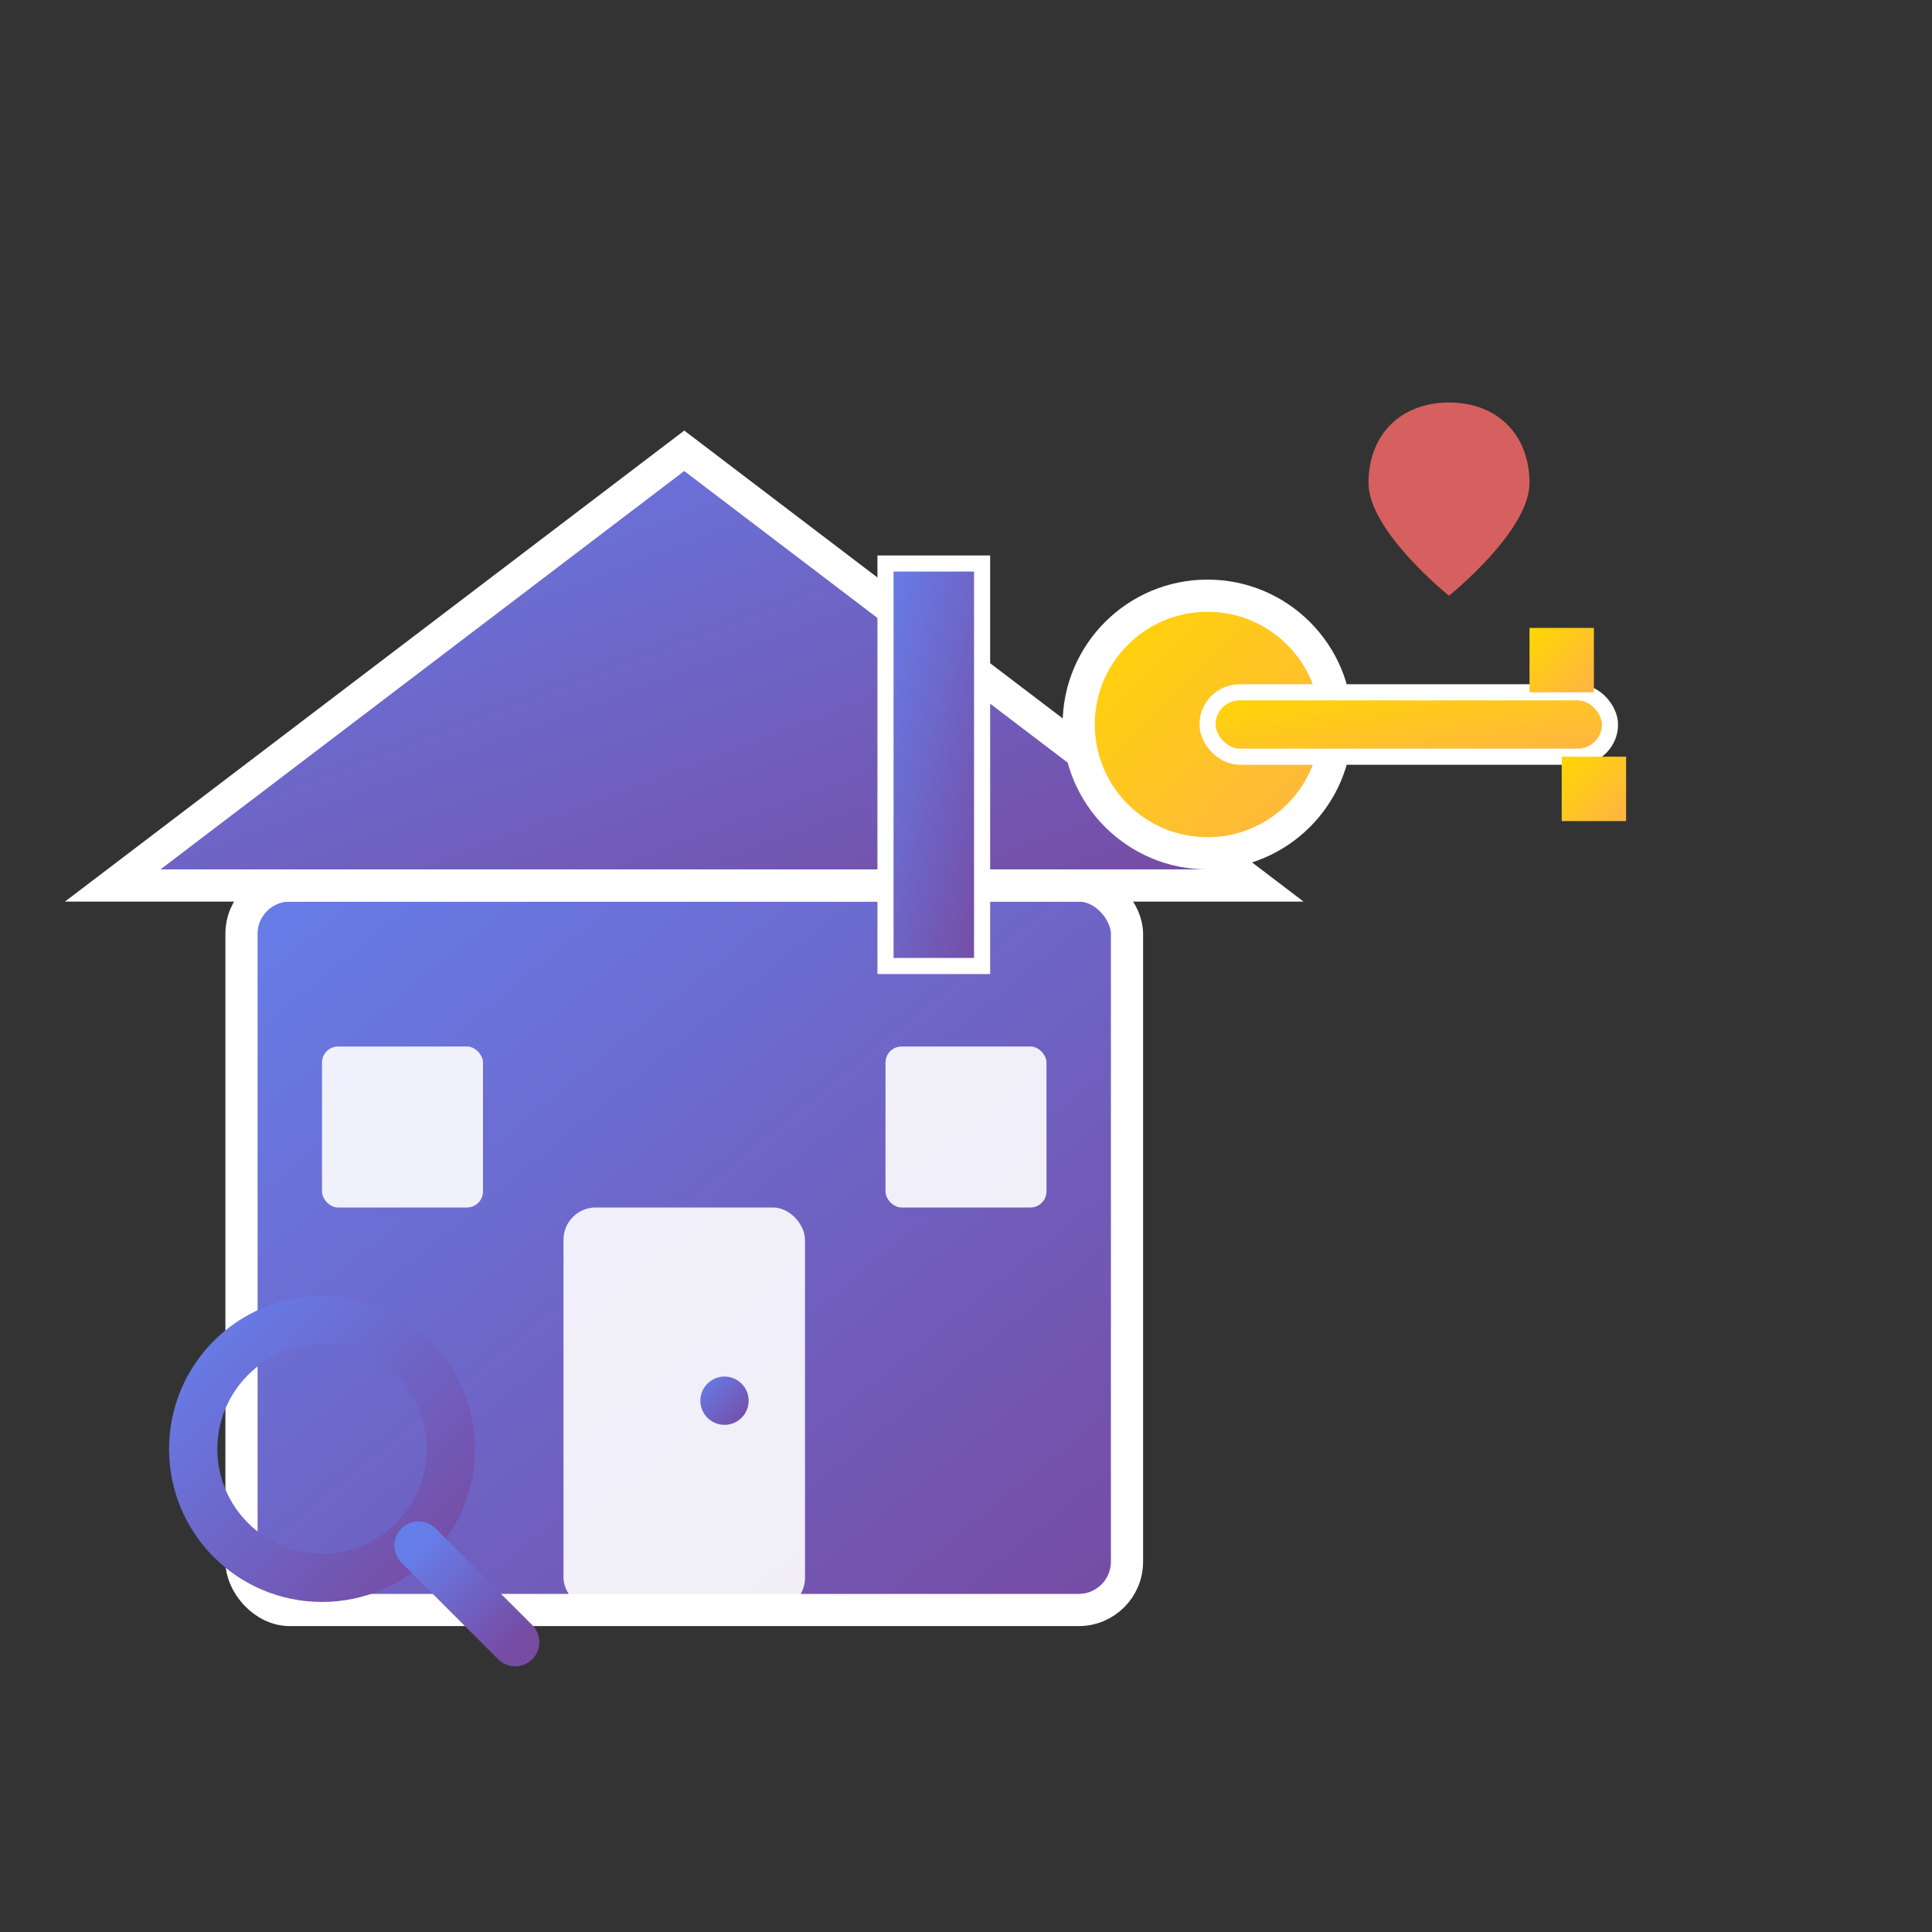 <svg xmlns="http://www.w3.org/2000/svg" viewBox="0 0 120 120" width="120" height="120">
  <rect x="0" y="0" width="120" height="120" fill="#333333" stroke="none"/>
  <defs>
    <linearGradient id="buyGradient" x1="0%" y1="0%" x2="100%" y2="100%">
      <stop offset="0%" style="stop-color:#667eea;stop-opacity:1" />
      <stop offset="100%" style="stop-color:#764ba2;stop-opacity:1" />
    </linearGradient>
    <linearGradient id="keyGradient" x1="0%" y1="0%" x2="100%" y2="100%">
      <stop offset="0%" style="stop-color:#ffd700;stop-opacity:1" />
      <stop offset="100%" style="stop-color:#ffb347;stop-opacity:1" />
    </linearGradient>
  </defs>
  
  <!-- House outline -->
  <g transform="translate(15, 20)">
    <!-- House base -->
    <rect x="0" y="35" width="55" height="45" fill="url(#buyGradient)" stroke="#fff" stroke-width="2" rx="3"/>
    
    <!-- Roof -->
    <path d="M-8 35 L27.5 8 L63 35 Z" fill="url(#buyGradient)" stroke="#fff" stroke-width="2"/>
    
    <!-- Chimney -->
    <rect x="40" y="15" width="6" height="25" fill="url(#buyGradient)" stroke="#fff" stroke-width="1"/>
    
    <!-- Door -->
    <rect x="20" y="55" width="15" height="25" fill="#fff" opacity="0.9" rx="2"/>
    <circle cx="30" cy="67" r="1.5" fill="url(#buyGradient)"/>
    
    <!-- Windows -->
    <rect x="5" y="45" width="10" height="10" fill="#fff" opacity="0.9" rx="1"/>
    <line x1="10" y1="45" x2="10" y2="55" stroke="url(#buyGradient)" stroke-width="1"/>
    <line x1="5" y1="50" x2="15" y2="50" stroke="url(#buyGradient)" stroke-width="1"/>
    
    <rect x="40" y="45" width="10" height="10" fill="#fff" opacity="0.9" rx="1"/>
    <line x1="45" y1="45" x2="45" y2="55" stroke="url(#buyGradient)" stroke-width="1"/>
    <line x1="40" y1="50" x2="50" y2="50" stroke="url(#buyGradient)" stroke-width="1"/>
  </g>
  
  <!-- Key -->
  <g transform="translate(75, 45)">
    <circle cx="0" cy="0" r="8" fill="url(#keyGradient)" stroke="#fff" stroke-width="2"/>
    <rect x="0" y="-2" width="25" height="4" fill="url(#keyGradient)" stroke="#fff" stroke-width="1" rx="2"/>
    <rect x="20" y="-6" width="4" height="4" fill="url(#keyGradient)"/>
    <rect x="22" y="2" width="4" height="4" fill="url(#keyGradient)"/>
  </g>
  
  <!-- Heart symbol (love for new home) -->
  <g transform="translate(85, 25)">
    <path d="M0,5 C0,2 2,0 5,0 C8,0 10,2 10,5 C10,8 5,12 5,12 C5,12 0,8 0,5 Z" fill="#ff6b6b" opacity="0.8"/>
  </g>
  
  <!-- Search magnifying glass -->
  <g transform="translate(20, 90)">
    <circle cx="0" cy="0" r="8" fill="none" stroke="url(#buyGradient)" stroke-width="3"/>
    <line x1="6" y1="6" x2="12" y2="12" stroke="url(#buyGradient)" stroke-width="3" stroke-linecap="round"/>
  </g>
</svg>
